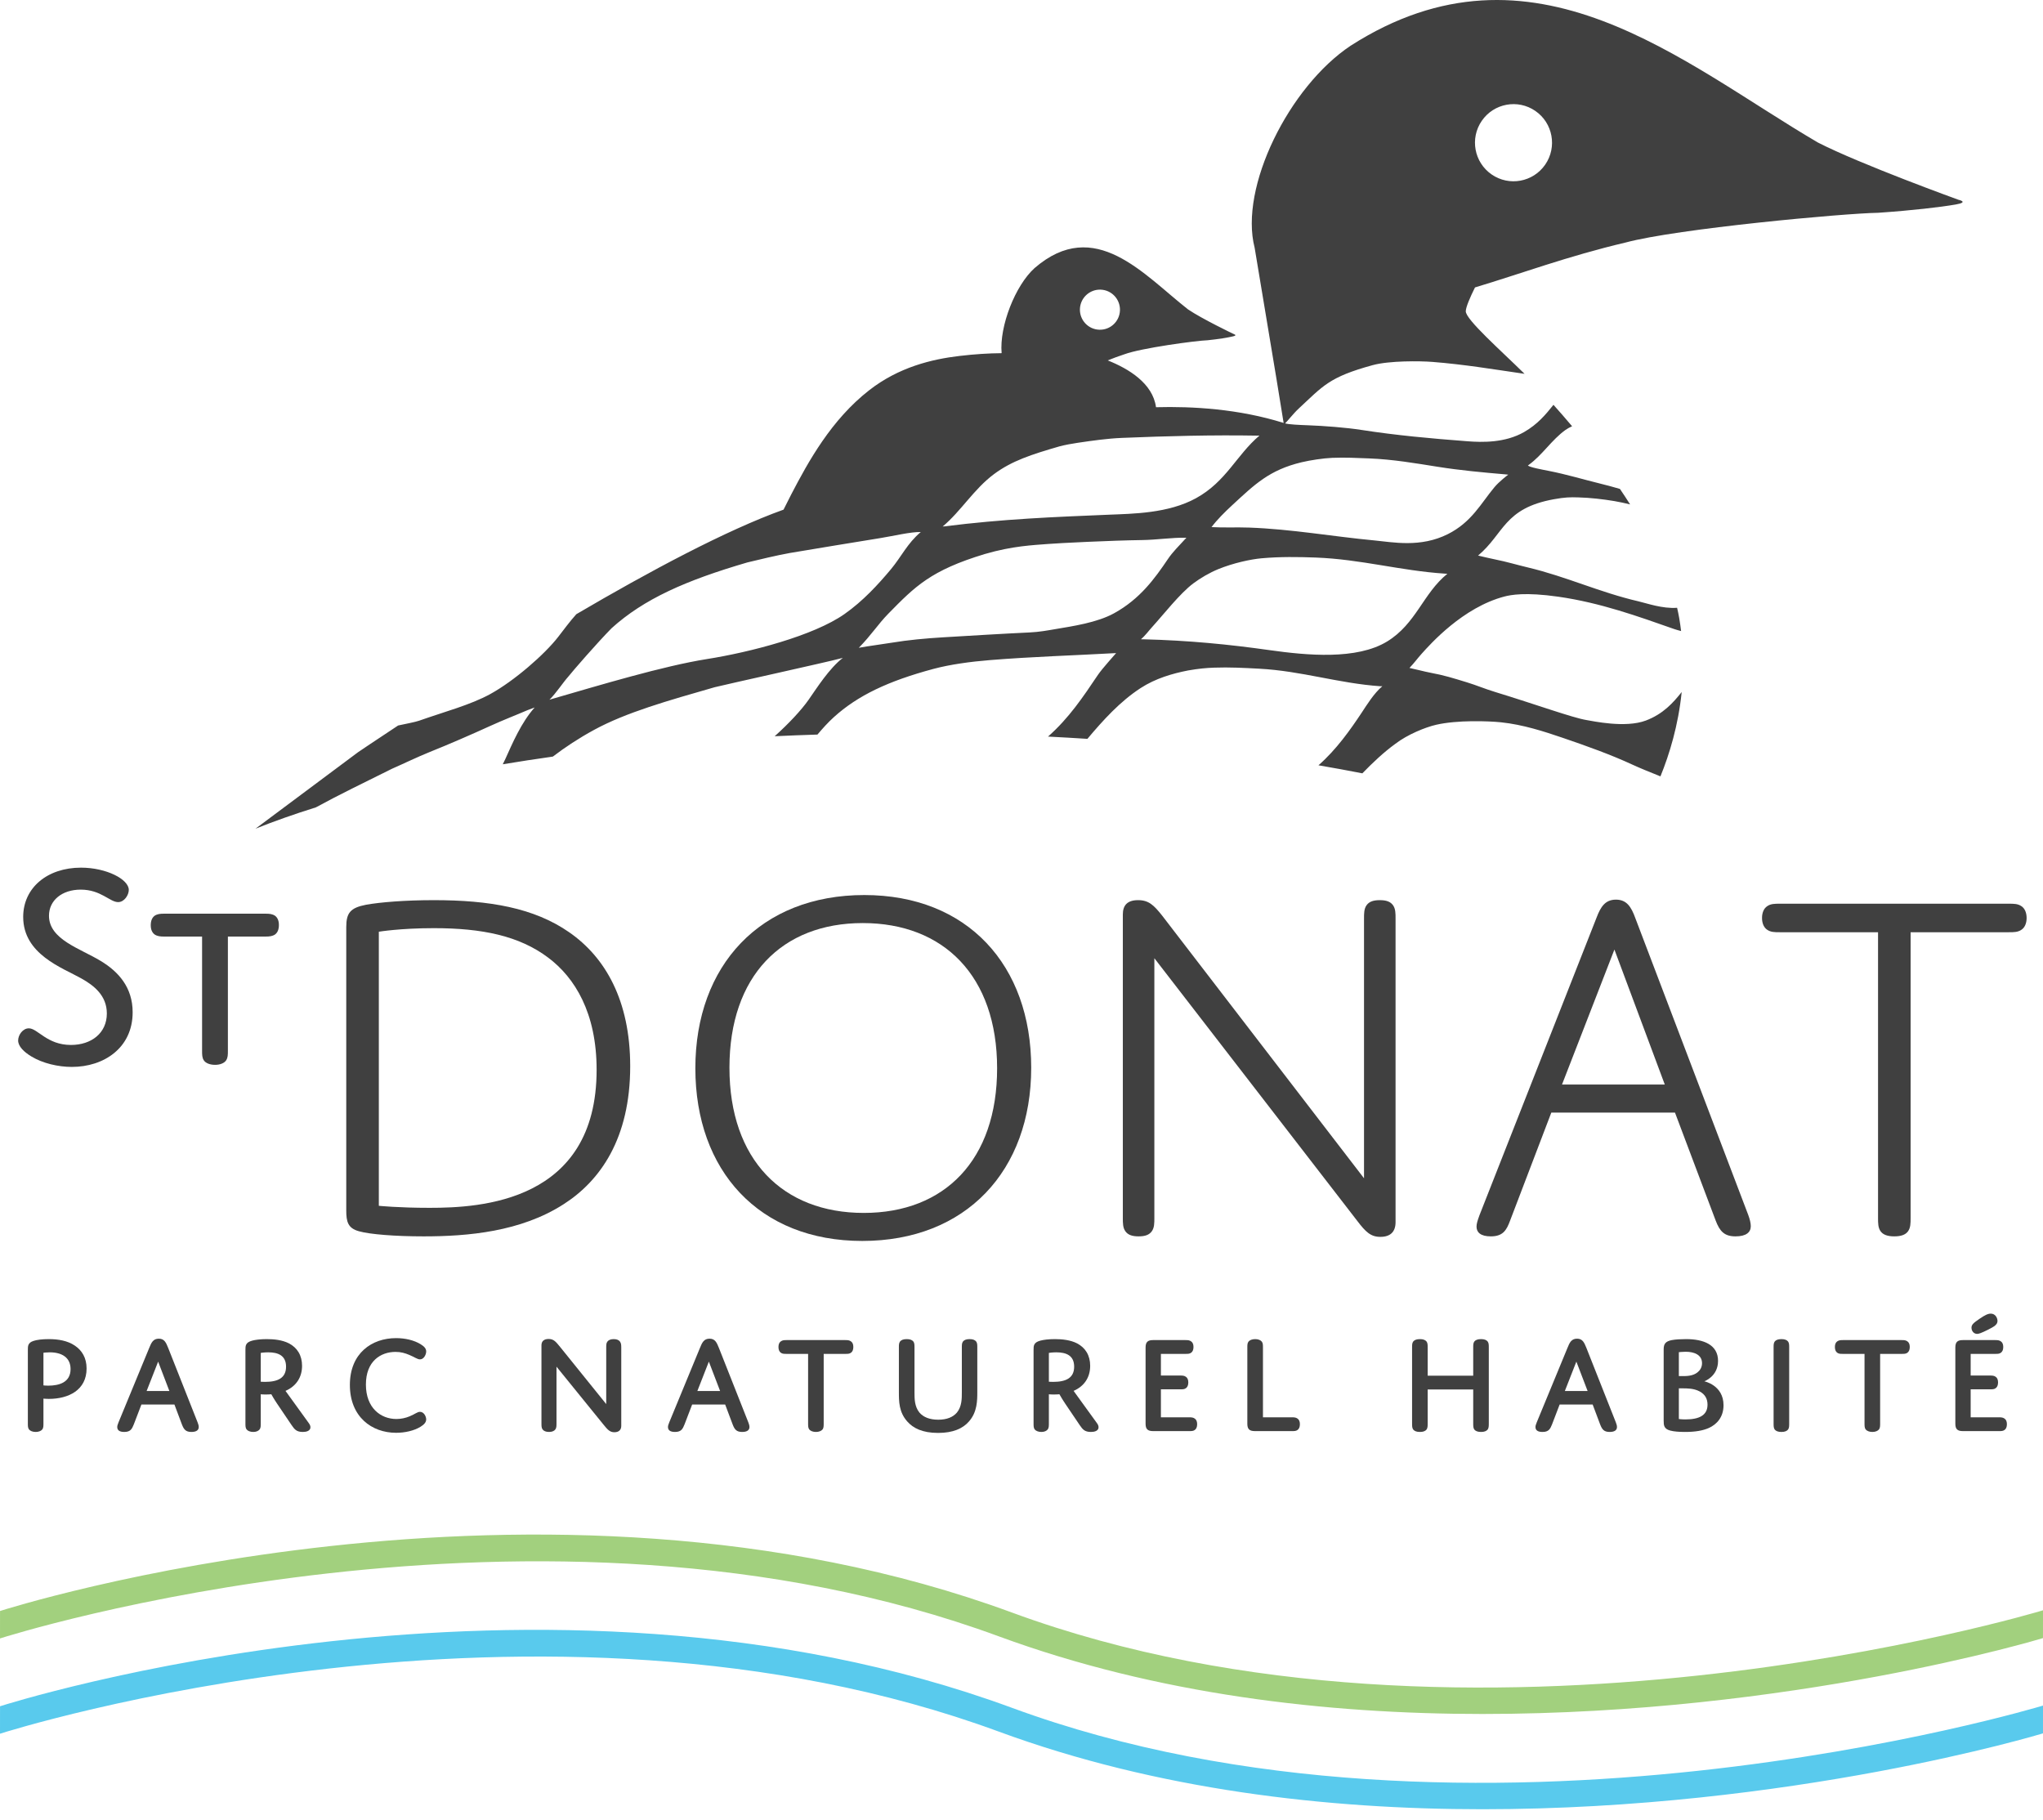 <svg width="128" height="114" viewBox="0 0 128 114" fill="none" xmlns="http://www.w3.org/2000/svg">
<path d="M95.489 23.392C94.052 21.974 91.819 20.01 91.835 19.497C91.843 19.233 92.099 18.64 92.413 18.007C95.224 17.167 98.261 16.036 101.844 15.195C105.057 14.327 115.534 13.363 117.668 13.331C119.814 13.184 121.563 12.979 122.529 12.812C123.387 12.664 122.707 12.517 122.707 12.517C122.707 12.517 116.561 10.294 113.897 8.929C105.433 3.973 96.043 -4.45 84.621 2.864C80.767 5.43 77.631 11.74 78.607 15.521L79.975 23.74L80.423 26.497C77.603 25.614 74.699 25.45 72.427 25.512C72.228 24.013 70.703 23.096 69.402 22.579C69.734 22.445 70.08 22.315 70.443 22.197C71.504 21.802 74.955 21.339 75.659 21.317C76.365 21.245 76.941 21.148 77.26 21.071C77.543 21.002 77.319 20.94 77.319 20.94C77.319 20.94 75.305 19.977 74.432 19.382C71.663 17.217 68.602 13.52 64.817 16.797C63.612 17.881 62.606 20.437 62.755 22.126C61.956 22.132 61.083 22.186 60.124 22.299C58.373 22.504 56.307 23.004 54.452 24.452C52.081 26.302 50.646 28.914 49.576 30.97C49.411 31.287 49.258 31.609 49.091 31.929C45.485 33.224 40.663 35.806 36.109 38.479C35.69 38.947 35.324 39.446 34.976 39.896C34.132 40.989 32.219 42.66 30.708 43.487C29.464 44.167 27.88 44.58 26.263 45.15C26.013 45.238 25.449 45.343 24.944 45.452C23.448 46.437 22.513 47.072 22.431 47.127L16.008 51.917C17.174 51.45 18.438 51.004 19.791 50.581C21.238 49.791 22.846 49.014 24.562 48.161C25.222 47.874 26.187 47.407 26.928 47.111C28.087 46.648 29.605 45.987 30.701 45.486C31.549 45.099 32.357 44.791 33.041 44.495C33.149 44.451 33.337 44.382 33.498 44.323C32.655 45.267 32.105 46.569 31.659 47.555C31.612 47.658 31.557 47.769 31.5 47.882C32.523 47.711 33.57 47.551 34.638 47.4C35.407 46.814 36.257 46.251 37.224 45.725C39.238 44.629 41.842 43.898 44.773 43.055C45.405 42.893 51.925 41.457 52.653 41.254C52.723 41.239 52.745 41.23 52.806 41.214C51.938 41.899 51.214 43.05 50.66 43.842C50.207 44.49 49.41 45.341 48.536 46.125C49.422 46.083 50.315 46.048 51.216 46.02C51.534 45.645 51.861 45.275 52.24 44.932C53.746 43.567 55.657 42.665 58.481 41.907C59.529 41.626 60.818 41.452 62.022 41.355C64.653 41.142 67.293 41.062 69.928 40.916C69.872 40.995 69.08 41.849 68.781 42.292C67.845 43.683 66.974 44.987 65.662 46.147C66.491 46.189 67.314 46.236 68.129 46.289C69.106 45.127 70.169 43.951 71.455 43.113C72.399 42.498 73.465 42.194 74.442 42.003C75.126 41.886 75.563 41.846 76.074 41.828C77.015 41.793 77.978 41.845 78.885 41.893C81.545 42.033 83.847 42.808 86.483 42.993C86.525 42.99 86.564 42.99 86.608 42.99C86.076 43.446 85.661 44.123 85.308 44.657C84.612 45.704 83.739 46.953 82.606 47.945C83.543 48.105 84.46 48.273 85.355 48.449C86.01 47.776 86.697 47.126 87.424 46.599C88.181 46.018 89.301 45.561 89.986 45.405C91.307 45.102 93.259 45.17 94.045 45.252C95.418 45.395 96.763 45.833 97.914 46.226C99.419 46.74 100.928 47.279 102.279 47.906C102.698 48.1 103.397 48.387 104.032 48.639C104.594 47.261 105.15 45.448 105.363 43.355C104.829 44.03 104.199 44.734 103.114 45.143C101.831 45.627 99.783 45.173 99.398 45.111C98.537 44.972 96.188 44.12 93.67 43.351C92.996 43.145 92.522 42.936 91.92 42.752C91.068 42.491 90.497 42.308 89.616 42.145C89.228 42.072 88.746 41.938 88.308 41.846C88.616 41.524 88.801 41.257 89.07 40.958C89.627 40.338 91.657 38.055 94.255 37.372C94.644 37.272 95.551 37.085 97.638 37.384C100.278 37.763 102.632 38.616 104.897 39.411C105.001 39.447 105.151 39.489 105.326 39.536C105.293 39.267 105.255 38.997 105.208 38.723C105.17 38.509 105.126 38.293 105.075 38.077C104.169 38.149 103.167 37.792 102.657 37.674C100.221 37.11 98.135 36.123 95.731 35.552C95.044 35.389 94.366 35.184 93.672 35.048C93.328 34.981 93.009 34.897 92.606 34.806C94.244 33.429 94.219 31.843 97.362 31.276C98.04 31.154 98.366 31.144 98.895 31.162C99.628 31.181 100.445 31.275 101.139 31.392C101.477 31.45 101.806 31.522 102.131 31.601C101.923 31.273 101.71 30.949 101.494 30.631C101.105 30.519 100.712 30.409 100.31 30.311C99.217 30.043 98.147 29.718 97.029 29.5C96.626 29.421 95.82 29.273 95.729 29.161L95.774 29.13C96.644 28.499 97.206 27.567 98.081 26.936C98.206 26.846 98.348 26.772 98.497 26.705C98.084 26.215 97.689 25.764 97.329 25.362C96.84 25.977 96.333 26.581 95.499 27.062C94.295 27.757 92.848 27.714 91.966 27.647C89.633 27.471 87.467 27.272 85.305 26.936C84.336 26.785 82.954 26.68 81.947 26.643C81.487 26.627 80.699 26.593 80.515 26.523C80.646 26.409 81.042 25.898 81.363 25.601C82.891 24.187 83.256 23.624 86.007 22.875C87.051 22.591 88.978 22.613 89.74 22.673C91.728 22.828 93.593 23.141 95.481 23.415L95.517 23.422L95.489 23.392ZM68.953 18.146C69.646 18.167 70.19 18.747 70.169 19.44C70.148 20.134 69.57 20.679 68.876 20.657C68.184 20.636 67.639 20.057 67.66 19.364C67.681 18.671 68.26 18.125 68.953 18.146ZM62.269 29.709C63.391 28.872 64.621 28.475 66.382 27.964C66.716 27.876 67.141 27.797 67.531 27.74C68.479 27.601 69.375 27.473 70.292 27.434C73.093 27.318 76.01 27.243 78.753 27.292C78.814 27.294 78.888 27.29 78.908 27.29C77.472 28.504 76.835 30.164 74.936 31.211C73.197 32.169 70.967 32.184 69.472 32.246C66.05 32.388 62.848 32.512 59.174 32.977C59.14 32.979 59.107 32.983 59.063 32.983C60.221 32.014 61.011 30.647 62.269 29.709ZM44.297 41.289C41.56 41.722 37.57 42.926 34.541 43.802C34.497 43.816 34.475 43.824 34.425 43.838C34.84 43.43 35.27 42.765 35.6 42.397C35.913 42.004 37.37 40.324 38.315 39.36C40.337 37.529 42.964 36.362 46.832 35.234C47.409 35.093 48.796 34.762 49.492 34.644C51.336 34.333 53.328 34.008 55.158 33.711C56.008 33.573 57.061 33.316 57.69 33.331C56.858 34.025 56.465 34.891 55.819 35.663C55.008 36.632 54.075 37.649 52.915 38.466C50.97 39.836 46.992 40.862 44.297 41.289ZM69.809 38.416C68.734 39.012 67.184 39.233 66.114 39.415C65.605 39.502 65.101 39.595 64.516 39.622C62.775 39.704 60.859 39.822 59.101 39.927C58.002 39.993 56.909 40.092 55.83 40.271C55.252 40.367 54.507 40.458 53.807 40.583C54.594 39.783 55.007 39.109 55.655 38.448C57.331 36.741 58.307 35.734 61.709 34.707C63.456 34.197 64.746 34.154 65.671 34.079C66.326 34.025 69.665 33.859 71.546 33.835C72.495 33.822 73.414 33.671 74.328 33.688C74.271 33.764 74.335 33.691 74.264 33.761C73.84 34.226 73.469 34.586 73.181 35.013C72.347 36.248 71.433 37.517 69.809 38.416ZM86.909 40.188C85.001 41.353 81.896 41.063 79.535 40.73C77.008 40.373 74.479 40.122 71.626 40.051C71.608 40.05 71.554 40.05 71.481 40.05C71.754 39.822 71.966 39.523 72.185 39.283C72.889 38.51 73.919 37.185 74.763 36.55C75.203 36.22 75.79 35.875 76.337 35.653C77.257 35.278 78.344 35.039 79.046 34.976C80.198 34.873 81.341 34.889 82.432 34.93C85.263 35.036 87.746 35.757 90.534 35.939C90.589 35.942 90.63 35.945 90.681 35.948C89.163 37.172 88.729 39.075 86.909 40.188ZM81.546 28.961C82.096 28.83 82.914 28.707 83.464 28.684C84.291 28.65 84.977 28.69 85.791 28.72C87.253 28.776 88.72 29.028 90.066 29.242C91.479 29.468 92.956 29.602 94.377 29.724C94.415 29.728 94.494 29.738 94.498 29.739C94.475 29.746 93.92 30.175 93.632 30.521C92.788 31.533 92.202 32.715 90.713 33.462C88.993 34.326 87.262 33.966 86.121 33.859C83.501 33.613 80.93 33.149 78.269 33.053C77.463 33.024 76.69 33.067 75.905 33.023C76.263 32.55 76.728 32.087 77.194 31.657C78.623 30.336 79.529 29.446 81.546 28.961ZM96.813 10.312C96.056 11.411 94.553 11.688 93.456 10.93C92.358 10.172 92.081 8.667 92.839 7.568C93.595 6.47 95.098 6.193 96.196 6.951C97.293 7.708 97.57 9.213 96.813 10.312Z" fill="#404040"/>
<path d="M6.304 60.2C7.419 60.87 8.311 61.856 8.311 63.419C8.311 65.652 6.508 66.842 4.501 66.842C3.646 66.842 2.68 66.619 1.973 66.191C1.508 65.912 1.137 65.559 1.137 65.186C1.137 64.833 1.434 64.424 1.806 64.424C2.363 64.424 2.94 65.466 4.445 65.466C5.727 65.466 6.694 64.722 6.694 63.493C6.694 62.377 5.895 61.745 5.095 61.298C3.906 60.628 1.453 59.791 1.453 57.446C1.453 55.623 2.958 54.358 5.077 54.358C6.657 54.358 8.069 55.084 8.069 55.753C8.069 56.07 7.791 56.517 7.4 56.517C6.88 56.517 6.322 55.735 5.058 55.735C3.887 55.735 3.069 56.405 3.069 57.372C3.069 58.861 5.021 59.418 6.304 60.2Z" fill="#404040"/>
<path d="M14.278 65.819C14.278 66.079 14.278 66.265 14.166 66.433C14.055 66.601 13.795 66.712 13.479 66.712C13.144 66.712 12.884 66.601 12.772 66.433C12.661 66.265 12.661 66.079 12.661 65.819V58.675H10.282C10.04 58.675 9.854 58.656 9.687 58.544C9.539 58.432 9.445 58.247 9.445 57.968C9.445 57.67 9.539 57.484 9.687 57.372C9.854 57.26 10.04 57.242 10.282 57.242H16.638C16.88 57.242 17.066 57.26 17.233 57.372C17.381 57.484 17.474 57.67 17.474 57.949C17.474 58.247 17.381 58.432 17.233 58.544C17.066 58.656 16.88 58.675 16.638 58.675H14.278V65.819Z" fill="#404040"/>
<path d="M35.307 75.447C32.629 77.17 29.314 77.458 26.54 77.458C24.755 77.458 23.161 77.33 22.491 77.138C21.79 76.947 21.694 76.532 21.694 75.83V58.085C21.694 57.192 21.95 56.873 22.938 56.681C23.83 56.522 25.392 56.394 27.178 56.394C30.653 56.394 33.458 56.872 35.658 58.404C37.921 59.968 39.484 62.681 39.484 66.798C39.484 71.33 37.603 73.979 35.307 75.447ZM23.735 75.543C23.735 75.543 24.946 75.67 26.923 75.67C30.079 75.67 37.38 75.319 37.38 67.022C37.38 63.447 36.009 61.245 34.351 60C32.534 58.628 30.207 58.149 27.178 58.149C25.073 58.149 23.735 58.372 23.735 58.372V75.543Z" fill="#404040"/>
<path d="M54.151 56.074C60.623 56.074 64.608 60.478 64.608 66.893C64.608 73.341 60.527 77.745 54.023 77.745C47.552 77.745 43.566 73.341 43.566 66.926C43.566 60.478 47.647 56.074 54.151 56.074ZM54.119 75.989C59.188 75.989 62.472 72.67 62.472 66.926C62.472 61.149 59.124 57.83 54.055 57.83C48.986 57.83 45.702 61.149 45.702 66.893C45.702 72.67 49.05 75.989 54.119 75.989Z" fill="#404040"/>
<path d="M72.324 76.309C72.324 76.628 72.324 76.915 72.165 77.138C72.006 77.361 71.751 77.458 71.336 77.458C70.922 77.458 70.667 77.361 70.508 77.138C70.349 76.915 70.349 76.628 70.349 76.309V57.288C70.349 56.713 70.635 56.394 71.305 56.394C71.974 56.394 72.293 56.713 72.803 57.351L85.46 73.819V57.543C85.46 57.223 85.46 56.936 85.619 56.713C85.779 56.49 86.034 56.394 86.448 56.394C86.862 56.394 87.117 56.49 87.277 56.713C87.436 56.936 87.436 57.223 87.436 57.543V76.564C87.436 77.17 87.117 77.489 86.48 77.489C85.874 77.489 85.555 77.17 85.045 76.5L72.324 60.032V76.309Z" fill="#404040"/>
<path d="M104.942 69.702H97.195L94.613 76.468C94.389 77.074 94.166 77.458 93.401 77.458C92.763 77.458 92.509 77.202 92.509 76.851C92.509 76.66 92.572 76.468 92.7 76.117L100.033 57.479C100.287 56.809 100.574 56.362 101.244 56.362C101.913 56.362 102.2 56.809 102.455 57.511L109.533 76.117C109.628 76.372 109.692 76.628 109.692 76.819C109.692 77.202 109.405 77.458 108.735 77.458C108.034 77.458 107.747 77.138 107.492 76.468L104.942 69.702ZM97.864 67.947H104.304L101.148 59.489L97.864 67.947Z" fill="#404040"/>
<path d="M119.705 76.309C119.705 76.628 119.705 76.915 119.545 77.138C119.386 77.361 119.099 77.458 118.684 77.458C118.27 77.458 117.983 77.361 117.824 77.138C117.665 76.915 117.665 76.628 117.665 76.309V58.404H111.512C111.192 58.404 110.938 58.404 110.714 58.245C110.523 58.117 110.396 57.862 110.396 57.511C110.396 57.16 110.523 56.904 110.714 56.777C110.938 56.617 111.192 56.617 111.512 56.617H125.858C126.176 56.617 126.432 56.617 126.655 56.777C126.845 56.904 126.974 57.16 126.974 57.511C126.974 57.862 126.845 58.117 126.655 58.245C126.432 58.404 126.176 58.404 125.858 58.404H119.705V76.309Z" fill="#404040"/>
<path d="M3.057 87.64C2.872 87.64 2.722 87.622 2.722 87.622V89.165C2.722 89.332 2.722 89.456 2.652 89.552C2.573 89.649 2.423 89.711 2.238 89.711C2.044 89.711 1.894 89.649 1.815 89.552C1.745 89.456 1.745 89.332 1.745 89.165V84.582C1.745 84.326 1.745 84.124 2.097 84.009C2.3 83.938 2.652 83.895 3.057 83.895C3.646 83.895 4.227 83.991 4.685 84.3C5.134 84.6 5.425 85.066 5.425 85.737C5.425 87.085 4.298 87.64 3.057 87.64ZM2.722 86.794C2.722 86.794 2.854 86.811 3.021 86.811C3.717 86.811 4.421 86.6 4.421 85.772C4.421 85.049 3.875 84.723 3.118 84.723C2.898 84.723 2.722 84.749 2.722 84.749V86.794Z" fill="#404040"/>
<path d="M10.929 87.993H8.86L8.384 89.235C8.27 89.517 8.182 89.711 7.786 89.711C7.478 89.711 7.346 89.597 7.346 89.403C7.346 89.332 7.363 89.262 7.425 89.112L9.344 84.459C9.485 84.106 9.599 83.868 9.952 83.868C10.295 83.868 10.401 84.106 10.542 84.459L12.381 89.112C12.425 89.217 12.452 89.323 12.452 89.403C12.452 89.597 12.303 89.711 11.994 89.711C11.633 89.711 11.519 89.552 11.395 89.235L10.929 87.993ZM9.186 87.147H10.612L9.908 85.305L9.186 87.147Z" fill="#404040"/>
<path d="M16.337 89.165C16.337 89.332 16.337 89.456 16.267 89.552C16.187 89.649 16.055 89.711 15.87 89.711C15.677 89.711 15.527 89.649 15.448 89.552C15.377 89.456 15.377 89.332 15.377 89.165V84.582C15.377 84.309 15.377 84.106 15.8 83.991C15.994 83.938 16.31 83.895 16.716 83.895C17.164 83.895 17.684 83.947 18.098 84.159C18.626 84.432 18.925 84.917 18.925 85.569C18.925 86.291 18.555 86.847 17.887 87.138L19.365 89.183C19.533 89.412 19.48 89.711 18.969 89.711C18.573 89.711 18.45 89.544 18.273 89.288L17.367 87.948C17.164 87.649 16.998 87.349 16.998 87.349C16.998 87.349 16.848 87.366 16.636 87.366C16.425 87.366 16.337 87.349 16.337 87.349V89.165ZM16.337 86.565C16.337 86.565 16.451 86.574 16.601 86.574C17.402 86.574 17.922 86.336 17.922 85.622C17.922 84.917 17.42 84.723 16.804 84.723C16.548 84.723 16.337 84.758 16.337 84.758V86.565Z" fill="#404040"/>
<path d="M24.835 88.9C25.126 88.9 25.407 88.839 25.662 88.733C26.006 88.591 26.147 88.451 26.314 88.451C26.561 88.451 26.702 88.742 26.702 88.926C26.702 89.112 26.561 89.253 26.349 89.385C25.936 89.641 25.355 89.764 24.817 89.764C23.286 89.764 21.921 88.759 21.921 86.767C21.921 84.776 23.294 83.833 24.817 83.833C25.39 83.833 25.944 83.965 26.349 84.212C26.578 84.353 26.702 84.484 26.702 84.67C26.702 84.855 26.561 85.164 26.314 85.164C26.147 85.164 25.98 85.022 25.637 84.882C25.381 84.776 25.126 84.696 24.782 84.696C23.858 84.696 22.925 85.269 22.925 86.741C22.925 88.212 23.858 88.9 24.835 88.9Z" fill="#404040"/>
<path d="M34.866 89.165C34.866 89.332 34.866 89.456 34.795 89.552C34.725 89.649 34.593 89.711 34.399 89.711C34.197 89.711 34.065 89.649 33.994 89.552C33.924 89.456 33.924 89.332 33.924 89.165V84.282C33.924 84.027 34.082 83.886 34.373 83.886C34.707 83.886 34.839 84.08 35.095 84.388L37.982 87.966V84.432C37.982 84.264 37.982 84.15 38.053 84.053C38.123 83.956 38.255 83.895 38.449 83.895C38.651 83.895 38.775 83.956 38.845 84.053C38.916 84.15 38.924 84.264 38.924 84.432V89.332C38.924 89.588 38.766 89.729 38.493 89.729C38.202 89.729 38.062 89.561 37.797 89.235L34.866 85.622V89.165Z" fill="#404040"/>
<path d="M45.434 87.993H43.365L42.889 89.235C42.775 89.517 42.687 89.711 42.291 89.711C41.982 89.711 41.851 89.597 41.851 89.403C41.851 89.332 41.868 89.262 41.93 89.112L43.849 84.459C43.99 84.106 44.104 83.868 44.456 83.868C44.8 83.868 44.906 84.106 45.047 84.459L46.886 89.112C46.93 89.217 46.956 89.323 46.956 89.403C46.956 89.597 46.807 89.711 46.499 89.711C46.138 89.711 46.023 89.552 45.901 89.235L45.434 87.993ZM43.691 87.147H45.117L44.412 85.305L43.691 87.147Z" fill="#404040"/>
<path d="M51.607 89.165C51.607 89.332 51.607 89.456 51.537 89.553C51.458 89.649 51.308 89.711 51.123 89.711C50.929 89.711 50.779 89.649 50.7 89.553C50.63 89.456 50.63 89.332 50.63 89.165V84.82H49.274C49.124 84.82 49.019 84.82 48.922 84.749C48.834 84.687 48.773 84.573 48.773 84.388C48.773 84.203 48.834 84.097 48.922 84.036C49.019 83.965 49.124 83.956 49.274 83.956H52.971C53.112 83.956 53.218 83.965 53.315 84.036C53.403 84.097 53.464 84.203 53.464 84.388C53.464 84.573 53.403 84.687 53.315 84.749C53.218 84.82 53.112 84.82 52.971 84.82H51.607V89.165Z" fill="#404040"/>
<path d="M59.955 88.495C60.262 88.116 60.262 87.622 60.262 87.243V84.432C60.262 84.264 60.262 84.141 60.333 84.045C60.412 83.947 60.544 83.895 60.747 83.895C60.95 83.895 61.082 83.947 61.161 84.045C61.231 84.141 61.231 84.264 61.231 84.432V87.182C61.231 87.737 61.231 88.46 60.712 89.05C60.325 89.499 59.708 89.772 58.775 89.772C57.789 89.772 57.208 89.473 56.838 89.05C56.318 88.46 56.318 87.807 56.318 87.182V84.432C56.318 84.264 56.318 84.141 56.389 84.045C56.468 83.947 56.6 83.895 56.812 83.895C57.014 83.895 57.146 83.947 57.226 84.045C57.296 84.141 57.296 84.264 57.296 84.432V87.243C57.296 87.622 57.296 88.116 57.604 88.495C57.851 88.785 58.247 88.944 58.784 88.944C59.321 88.944 59.708 88.785 59.955 88.495Z" fill="#404040"/>
<path d="M65.715 89.165C65.715 89.332 65.715 89.456 65.644 89.552C65.565 89.649 65.433 89.711 65.248 89.711C65.055 89.711 64.905 89.649 64.825 89.552C64.756 89.456 64.756 89.332 64.756 89.165V84.582C64.756 84.309 64.756 84.106 65.178 83.991C65.371 83.938 65.689 83.895 66.093 83.895C66.543 83.895 67.062 83.947 67.476 84.159C68.004 84.432 68.303 84.917 68.303 85.569C68.303 86.291 67.933 86.847 67.264 87.138L68.744 89.183C68.91 89.412 68.858 89.711 68.347 89.711C67.951 89.711 67.828 89.544 67.651 89.288L66.745 87.948C66.543 87.649 66.375 87.349 66.375 87.349C66.375 87.349 66.226 87.366 66.015 87.366C65.803 87.366 65.715 87.349 65.715 87.349V89.165ZM65.715 86.565C65.715 86.565 65.829 86.574 65.979 86.574C66.78 86.574 67.299 86.336 67.299 85.622C67.299 84.917 66.797 84.723 66.181 84.723C65.926 84.723 65.715 84.758 65.715 84.758V86.565Z" fill="#404040"/>
<path d="M72.734 86.177H73.957C74.099 86.177 74.204 86.186 74.301 86.256C74.389 86.318 74.451 86.424 74.451 86.609C74.451 86.794 74.389 86.908 74.301 86.97C74.204 87.041 74.099 87.041 73.957 87.041H72.734V88.794H74.512C74.653 88.794 74.759 88.803 74.856 88.874C74.944 88.935 75.005 89.041 75.005 89.226C75.005 89.412 74.944 89.526 74.856 89.588C74.759 89.658 74.653 89.658 74.512 89.658H72.241C71.889 89.658 71.774 89.517 71.774 89.191V84.423C71.774 84.08 71.907 83.956 72.241 83.956H74.283C74.425 83.956 74.53 83.965 74.627 84.036C74.715 84.097 74.776 84.203 74.776 84.388C74.776 84.573 74.715 84.687 74.627 84.749C74.53 84.82 74.425 84.82 74.283 84.82H72.734V86.177Z" fill="#404040"/>
<path d="M80.95 88.794C81.09 88.794 81.196 88.803 81.293 88.874C81.381 88.935 81.443 89.041 81.443 89.226C81.443 89.412 81.381 89.526 81.293 89.588C81.196 89.658 81.09 89.658 80.95 89.658H78.617C78.255 89.658 78.149 89.508 78.149 89.191V84.432C78.149 84.264 78.149 84.15 78.221 84.053C78.299 83.956 78.449 83.895 78.643 83.895C78.828 83.895 78.978 83.956 79.057 84.053C79.128 84.15 79.128 84.264 79.128 84.432V88.794H80.95Z" fill="#404040"/>
<path d="M93.278 89.165C93.278 89.332 93.278 89.464 93.207 89.561C93.128 89.658 92.996 89.711 92.793 89.711C92.582 89.711 92.45 89.658 92.371 89.561C92.301 89.464 92.301 89.332 92.301 89.165V87.049H89.448V89.165C89.448 89.332 89.448 89.464 89.378 89.561C89.299 89.658 89.167 89.711 88.965 89.711C88.753 89.711 88.621 89.658 88.542 89.561C88.471 89.464 88.471 89.332 88.471 89.165V84.432C88.471 84.264 88.471 84.141 88.542 84.045C88.621 83.947 88.753 83.895 88.965 83.895C89.167 83.895 89.299 83.947 89.378 84.045C89.448 84.141 89.448 84.264 89.448 84.432V86.186H92.301V84.432C92.301 84.264 92.301 84.141 92.371 84.045C92.45 83.947 92.582 83.895 92.793 83.895C92.996 83.895 93.128 83.947 93.207 84.045C93.278 84.141 93.278 84.264 93.278 84.432V89.165Z" fill="#404040"/>
<path d="M99.785 87.993H97.716L97.241 89.235C97.127 89.517 97.038 89.711 96.642 89.711C96.334 89.711 96.202 89.597 96.202 89.403C96.202 89.332 96.22 89.262 96.281 89.112L98.201 84.459C98.341 84.106 98.456 83.868 98.808 83.868C99.151 83.868 99.257 84.106 99.398 84.459L101.238 89.112C101.282 89.217 101.308 89.323 101.308 89.403C101.308 89.597 101.159 89.711 100.85 89.711C100.49 89.711 100.375 89.552 100.252 89.235L99.785 87.993ZM98.042 87.147H99.469L98.764 85.305L98.042 87.147Z" fill="#404040"/>
<path d="M107.06 89.464C106.699 89.623 106.232 89.711 105.572 89.711C105.211 89.711 104.859 89.685 104.639 89.623C104.252 89.517 104.234 89.297 104.234 89.006V84.538C104.234 84.203 104.34 84.036 104.745 83.956C104.965 83.912 105.344 83.895 105.643 83.895C106.734 83.895 107.641 84.247 107.641 85.26C107.641 86.239 106.779 86.538 106.779 86.538C106.779 86.538 107.984 86.776 107.984 88.037C107.984 88.776 107.571 89.235 107.06 89.464ZM105.185 86.212H105.414C105.66 86.212 106.057 86.212 106.347 85.983C106.514 85.851 106.637 85.666 106.637 85.401C106.637 84.873 106.136 84.687 105.616 84.687C105.423 84.687 105.185 84.714 105.185 84.714V86.212ZM105.185 88.9C105.185 88.9 105.326 88.926 105.598 88.926C106.47 88.926 106.981 88.662 106.981 88.002C106.981 87.64 106.832 87.358 106.488 87.173C106.127 86.979 105.713 86.979 105.387 86.979H105.185V88.9Z" fill="#404040"/>
<path d="M112.098 89.165C112.098 89.332 112.098 89.464 112.027 89.561C111.949 89.658 111.817 89.711 111.614 89.711C111.403 89.711 111.27 89.658 111.191 89.561C111.121 89.464 111.121 89.332 111.121 89.165V84.432C111.121 84.264 111.121 84.141 111.191 84.045C111.27 83.947 111.403 83.895 111.614 83.895C111.817 83.895 111.949 83.947 112.027 84.045C112.098 84.141 112.098 84.264 112.098 84.432V89.165Z" fill="#404040"/>
<path d="M117.796 89.165C117.796 89.332 117.796 89.456 117.725 89.553C117.646 89.649 117.496 89.711 117.312 89.711C117.118 89.711 116.968 89.649 116.889 89.553C116.818 89.456 116.818 89.332 116.818 89.165V84.82H115.463C115.313 84.82 115.207 84.82 115.11 84.749C115.022 84.687 114.961 84.573 114.961 84.388C114.961 84.203 115.022 84.097 115.11 84.036C115.207 83.965 115.313 83.956 115.463 83.956H119.16C119.301 83.956 119.407 83.965 119.504 84.036C119.591 84.097 119.653 84.203 119.653 84.388C119.653 84.573 119.591 84.687 119.504 84.749C119.407 84.82 119.301 84.82 119.16 84.82H117.796V89.165Z" fill="#404040"/>
<path d="M123.468 86.177H124.691C124.833 86.177 124.938 86.186 125.035 86.256C125.123 86.318 125.184 86.424 125.184 86.609C125.184 86.794 125.123 86.908 125.035 86.97C124.938 87.041 124.833 87.04 124.691 87.04H123.468V88.794H125.246C125.387 88.794 125.492 88.803 125.589 88.874C125.678 88.935 125.739 89.041 125.739 89.226C125.739 89.412 125.678 89.526 125.589 89.587C125.492 89.658 125.387 89.658 125.246 89.658H122.975C122.623 89.658 122.508 89.517 122.508 89.191V84.423C122.508 84.079 122.64 83.956 122.975 83.956H125.017C125.158 83.956 125.263 83.965 125.36 84.036C125.449 84.097 125.51 84.203 125.51 84.388C125.51 84.573 125.449 84.687 125.36 84.749C125.263 84.82 125.158 84.82 125.017 84.82H123.468V86.177ZM124.559 83.304C124.119 83.524 123.97 83.568 123.873 83.568C123.67 83.568 123.52 83.392 123.52 83.18C123.52 82.987 123.644 82.881 124.031 82.617C124.339 82.405 124.542 82.299 124.727 82.299C125.026 82.299 125.149 82.581 125.149 82.757C125.149 82.978 124.964 83.101 124.559 83.304Z" fill="#404040"/>
<path d="M92.877 113.348C83.118 113.348 72.491 112.132 62.573 108.483C33.769 97.883 0.331 108.508 0 108.617L0.002 106.897C0.341 106.788 33.826 96.113 63.404 106.995C92.22 117.597 127.648 106.961 128 106.854L127.999 108.595C127.762 108.668 112.209 113.348 92.877 113.348Z" fill="#59CAED"/>
<path d="M92.877 107.38C83.118 107.38 72.491 106.164 62.573 102.515C33.769 91.915 0.331 102.54 0 102.648L0.002 100.929C0.341 100.82 33.826 90.145 63.404 101.026C92.22 111.628 127.648 100.993 128 100.885L127.999 102.626C127.762 102.7 112.209 107.38 92.877 107.38Z" fill="#A2D07E"/>
</svg>
